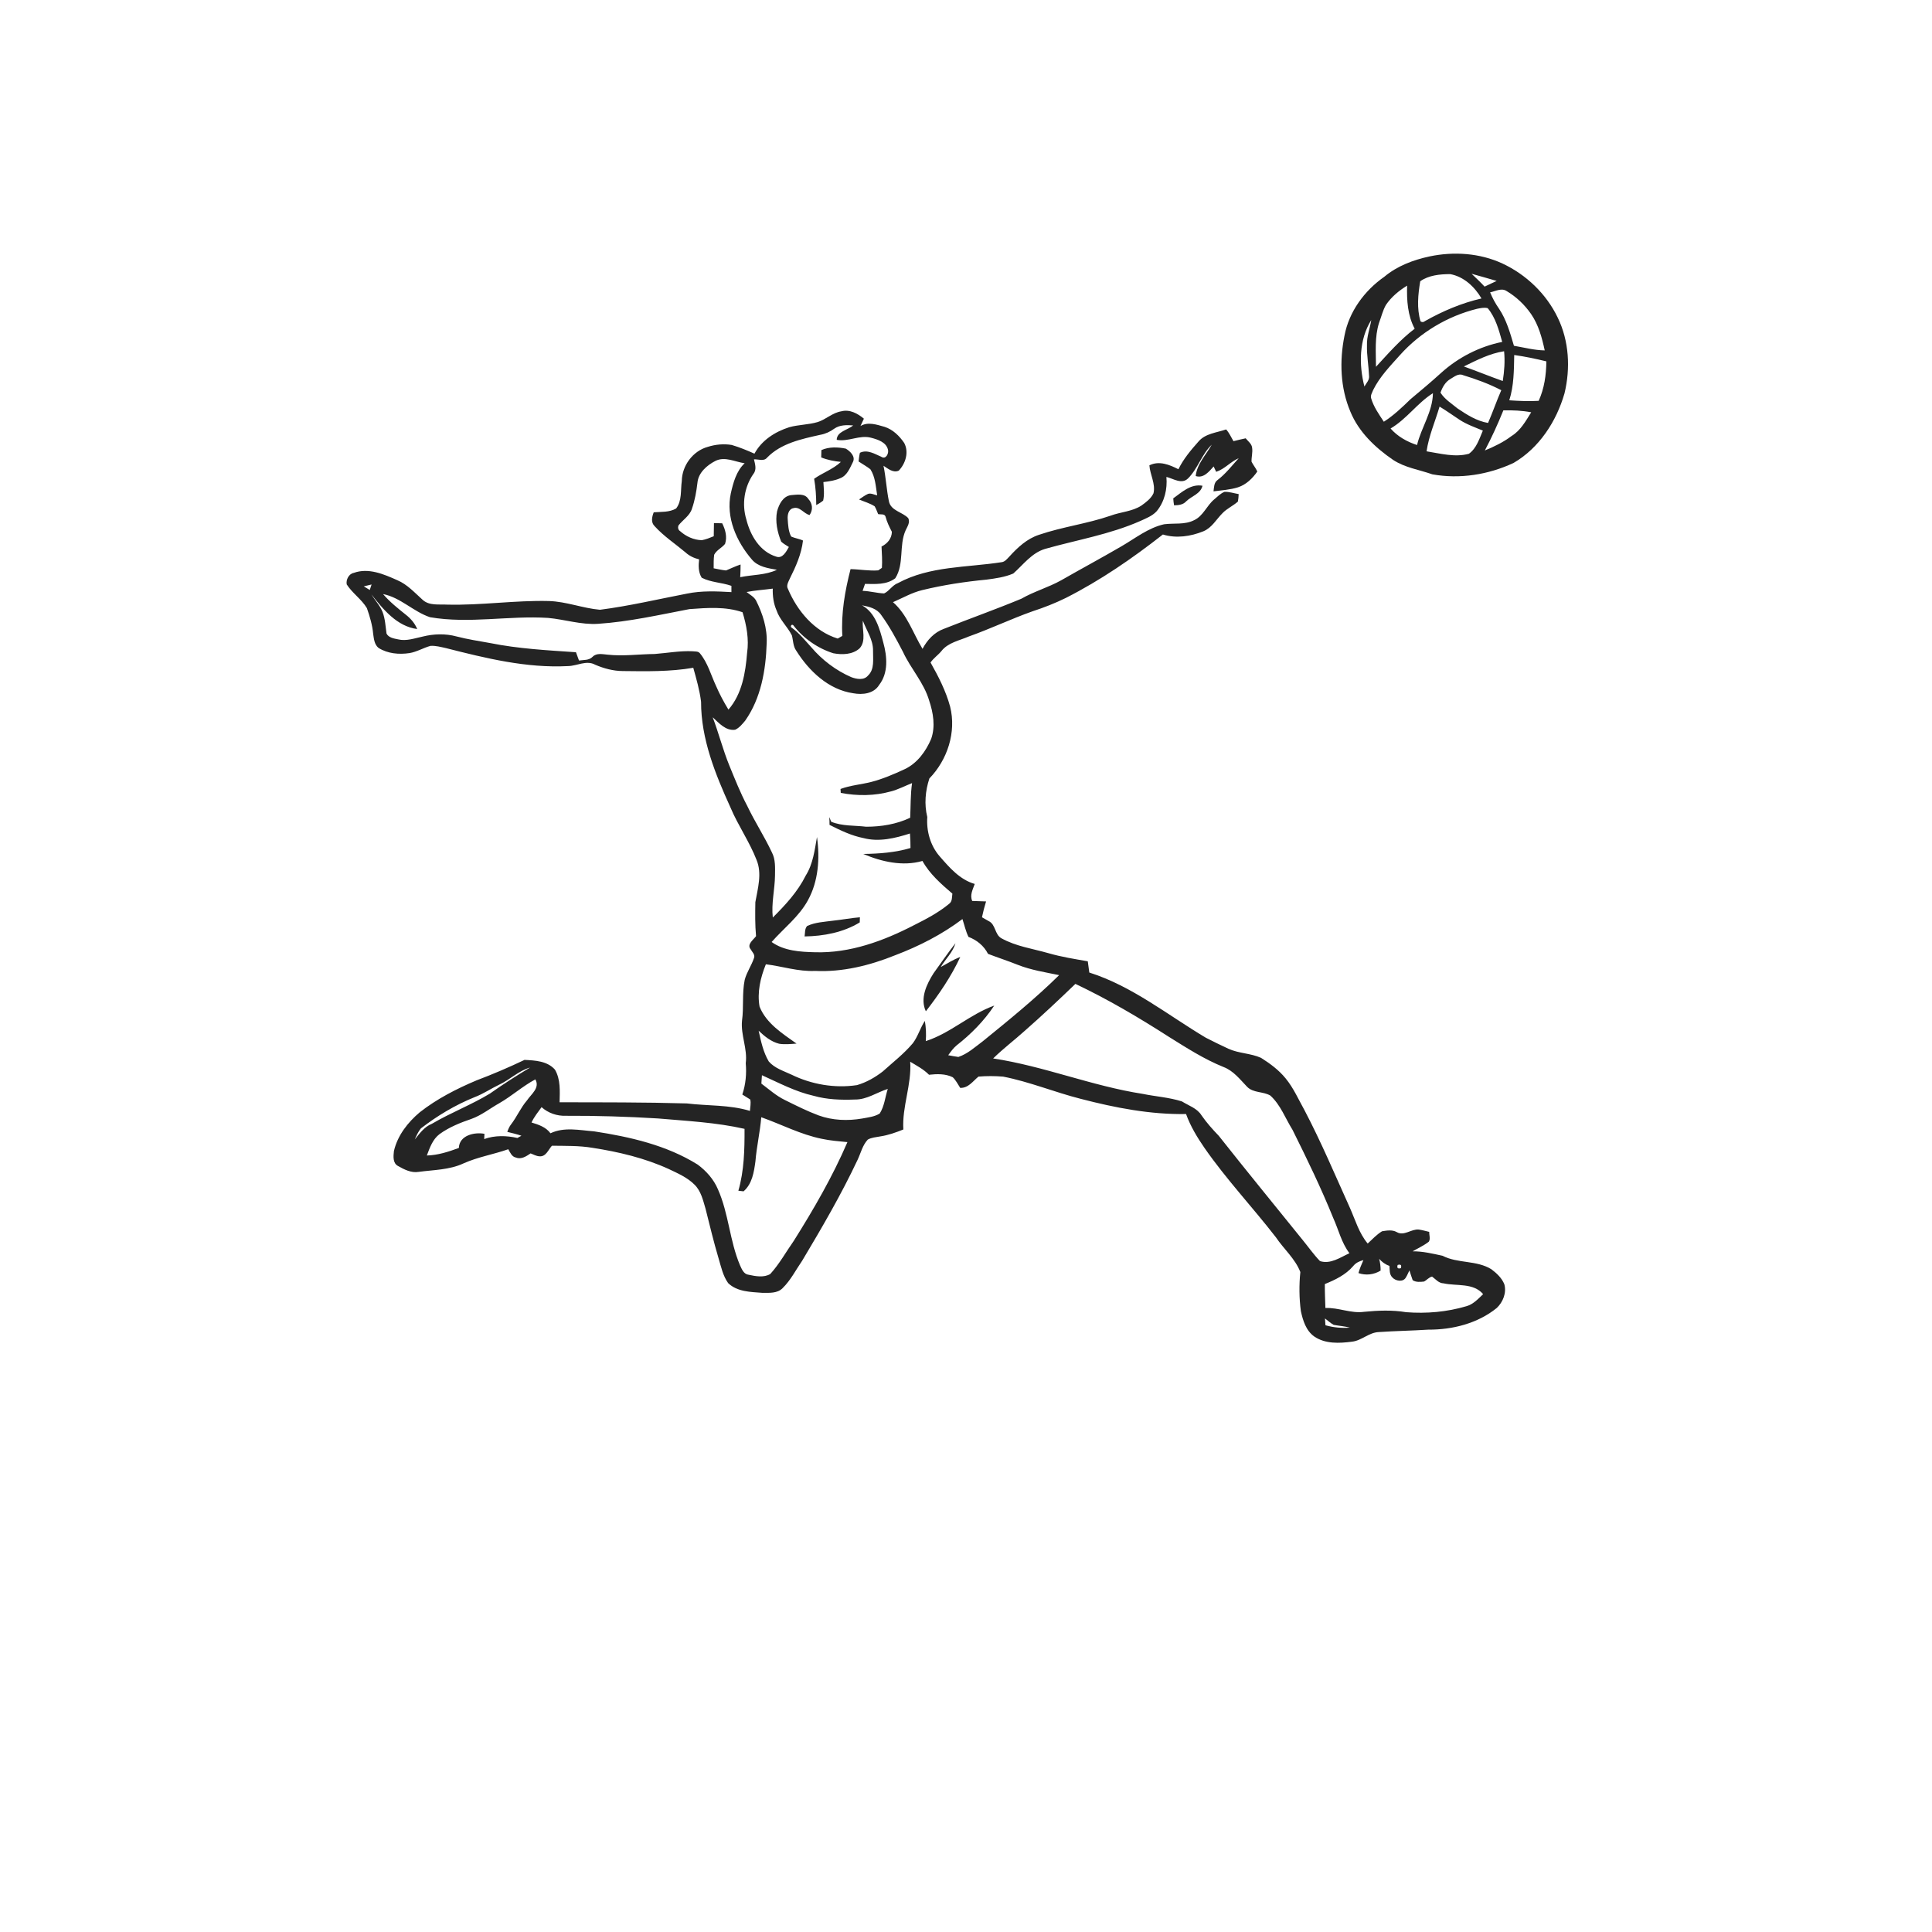 <ns0:svg xmlns:ns0="http://www.w3.org/2000/svg" width="1024pt" height="1024pt" viewBox="0 0 1024 1024" version="1.1">
<ns0:g id="#ffffffff">
<ns0:path fill="#ffffff" opacity="0" d=" M 0.00 0.00 L 1024.00 0.00 L 1024.00 1024.00 L 0.00 1024.00 L 0.00 0.00 M 757.69 135.91 C 749.08 137.76 740.54 140.96 733.73 146.68 C 723.21 154.02 715.01 165.15 712.61 177.88 C 709.91 191.24 710.34 205.54 715.74 218.21 C 720.15 228.97 728.90 237.25 738.32 243.72 C 744.60 247.89 752.20 248.94 759.18 251.41 C 773.72 254.03 788.94 251.60 802.25 245.35 C 815.81 237.44 824.92 223.38 829.21 208.52 C 832.43 195.27 831.67 180.72 825.63 168.35 C 819.59 155.75 808.94 145.56 796.31 139.66 C 784.32 134.11 770.53 133.21 757.69 135.91 M 433.44 223.68 C 428.50 225.17 423.23 225.04 418.27 226.45 C 410.80 228.83 403.67 233.38 399.88 240.45 C 395.95 238.70 391.96 237.05 387.84 235.84 C 383.63 235.13 379.22 235.55 375.16 236.84 C 367.26 238.99 361.46 246.81 361.37 254.95 C 360.66 259.79 361.54 265.41 358.37 269.50 C 354.78 271.60 350.48 271.23 346.49 271.53 C 345.54 273.99 344.86 276.88 347.03 278.95 C 351.82 284.22 357.84 288.18 363.27 292.74 C 365.32 294.63 367.85 295.83 370.55 296.48 C 370.15 299.76 370.11 303.29 371.91 306.20 C 376.78 308.73 382.52 308.69 387.66 310.51 C 387.66 311.61 387.67 312.72 387.67 313.83 C 379.83 313.39 371.89 313.02 364.15 314.62 C 348.79 317.58 333.52 321.19 318.00 323.19 C 308.88 322.39 300.19 318.85 290.99 318.56 C 272.96 318.10 255.04 320.92 237.01 320.46 C 232.67 320.21 227.53 321.14 224.03 317.94 C 219.81 314.17 215.92 309.78 210.61 307.53 C 203.46 304.34 195.32 300.80 187.48 303.65 C 184.86 304.16 183.30 307.29 183.77 309.75 C 186.74 314.42 191.62 317.57 194.46 322.33 C 196.01 326.76 197.37 331.30 197.79 335.99 C 198.18 338.60 198.41 341.60 200.62 343.40 C 205.46 346.46 211.51 346.99 217.06 346.15 C 220.97 345.50 224.38 343.36 228.16 342.33 C 230.93 342.14 233.65 342.93 236.33 343.50 C 257.47 348.89 279.09 354.20 301.07 353.04 C 305.87 352.96 310.87 349.76 315.48 352.33 C 320.10 354.31 325.06 355.65 330.11 355.67 C 342.57 355.82 355.12 356.06 367.45 353.94 C 369.10 359.87 370.83 365.83 371.58 371.96 C 371.55 391.63 379.11 410.28 387.14 427.92 C 391.16 437.49 397.22 446.08 400.99 455.77 C 403.98 462.98 401.65 470.84 400.35 478.15 C 400.25 484.16 400.16 490.19 400.72 496.19 C 399.30 498.13 395.70 500.54 397.87 503.14 C 398.61 504.59 400.33 505.91 399.65 507.72 C 398.34 511.72 395.78 515.24 394.71 519.34 C 393.24 526.49 394.29 533.82 393.28 541.02 C 392.55 548.66 396.27 555.89 395.26 563.51 C 395.75 569.14 395.25 574.75 393.44 580.12 C 394.82 581.00 396.25 581.84 397.63 582.75 C 398.13 584.72 397.58 586.80 397.49 588.81 C 386.67 585.48 375.17 586.20 364.04 584.84 C 341.56 584.20 319.07 584.26 296.59 584.23 C 296.71 578.41 297.20 572.11 294.11 566.90 C 290.05 562.34 283.68 562.06 278.02 561.76 C 269.69 565.73 261.19 569.38 252.55 572.63 C 241.94 577.10 231.59 582.41 222.50 589.52 C 216.14 594.87 210.69 601.84 208.79 610.08 C 208.50 612.75 208.10 616.45 210.91 617.97 C 214.21 619.85 217.95 621.78 221.87 621.12 C 229.87 620.04 238.25 620.10 245.70 616.61 C 253.29 613.21 261.57 611.87 269.39 609.12 C 270.42 610.82 271.23 613.11 273.46 613.52 C 276.31 614.67 278.97 612.83 281.24 611.32 C 282.79 611.91 284.28 612.81 285.98 612.87 C 289.38 613.14 290.63 609.37 292.53 607.26 C 299.71 607.37 306.94 607.17 314.04 608.37 C 327.86 610.50 341.65 613.77 354.42 619.59 C 359.22 621.89 364.28 624.05 368.10 627.88 C 371.56 631.27 372.64 636.19 373.96 640.68 C 376.18 649.46 378.27 658.27 380.86 666.96 C 382.20 671.43 383.17 676.22 385.94 680.08 C 390.75 684.70 397.76 684.75 404.00 685.23 C 407.64 685.22 411.95 685.62 414.75 682.79 C 419.08 678.58 421.80 673.08 425.20 668.16 C 435.64 650.69 445.91 633.08 454.58 614.65 C 456.27 611.06 457.16 606.97 459.95 604.01 C 461.94 602.86 464.33 602.77 466.55 602.32 C 470.79 601.69 474.83 600.24 478.79 598.65 C 478.05 586.54 483.24 574.90 482.43 562.74 C 485.88 564.83 489.53 566.73 492.39 569.64 C 496.60 569.19 501.11 569.02 505.00 570.98 C 506.67 572.56 507.67 574.70 508.94 576.61 C 513.26 576.73 515.64 573.05 518.61 570.62 C 522.94 570.25 527.34 570.28 531.68 570.63 C 545.68 573.36 558.93 578.88 572.74 582.39 C 590.96 587.13 609.73 590.79 628.63 590.46 C 630.98 596.95 634.56 602.87 638.47 608.52 C 650.00 625.10 663.89 639.84 676.24 655.78 C 680.42 662.01 686.45 667.10 689.21 674.21 C 688.51 681.07 688.58 688.03 689.48 694.88 C 690.56 699.88 692.20 705.27 696.59 708.38 C 702.41 712.36 709.88 712.00 716.56 711.12 C 721.73 710.57 725.58 706.18 730.86 706.02 C 739.55 705.42 748.29 705.31 756.99 704.74 C 769.85 704.82 783.18 701.46 793.31 693.26 C 796.63 690.12 798.61 685.15 797.31 680.63 C 795.95 677.31 793.22 674.80 790.42 672.70 C 782.54 667.85 772.68 669.76 764.58 665.58 C 759.34 664.46 754.08 663.16 748.70 663.23 C 751.58 661.56 754.68 660.20 757.30 658.12 C 758.29 656.62 757.44 654.61 757.52 652.92 C 755.68 652.50 753.87 651.96 752.02 651.69 C 748.03 651.26 744.15 655.34 740.28 653.02 C 737.89 651.69 735.06 652.20 732.51 652.60 C 729.65 654.35 727.34 656.83 724.91 659.10 C 720.30 653.61 718.36 646.66 715.50 640.23 C 707.66 622.88 700.27 605.32 691.42 588.45 C 688.23 582.75 685.60 576.66 681.43 571.59 C 677.83 567.14 673.17 563.71 668.37 560.68 C 662.87 558.21 656.57 558.37 651.07 555.85 C 647.04 553.96 643.03 552.04 639.09 550.00 C 618.86 537.95 600.08 522.66 577.35 515.46 C 577.09 513.47 576.82 511.49 576.55 509.51 C 569.53 508.28 562.46 507.18 555.61 505.18 C 547.27 502.80 538.44 501.58 530.77 497.31 C 527.16 495.32 527.79 489.91 523.98 488.18 C 522.82 487.48 521.64 486.83 520.47 486.17 C 521.06 483.33 521.78 480.53 522.64 477.77 C 520.19 477.67 517.74 477.57 515.30 477.52 C 513.92 474.42 515.62 471.41 516.63 468.51 C 508.75 466.26 503.24 459.84 498.07 453.90 C 493.10 448.23 490.96 440.48 491.48 433.05 C 489.80 426.31 490.43 419.14 492.59 412.60 C 502.16 402.74 506.97 388.07 503.59 374.54 C 501.35 366.27 497.41 358.57 493.21 351.15 C 494.77 348.84 497.17 347.26 498.94 345.12 C 502.46 340.56 508.47 339.54 513.48 337.35 C 524.90 333.30 535.86 328.05 547.28 324.00 C 553.32 322.03 559.25 319.71 564.95 316.90 C 583.25 307.63 600.22 295.93 616.35 283.30 C 623.39 285.46 631.07 284.33 637.80 281.60 C 642.32 279.76 644.67 275.26 647.97 271.97 C 650.35 269.49 653.59 268.12 656.12 265.83 C 656.35 264.52 656.48 263.20 656.52 261.88 C 654.03 261.45 651.58 260.62 649.04 260.68 C 646.92 261.48 645.34 263.22 643.62 264.63 C 639.59 267.91 637.79 273.48 632.86 275.73 C 627.92 278.24 622.27 277.16 616.99 277.87 C 608.59 279.76 601.74 285.30 594.43 289.53 C 583.86 295.70 573.06 301.48 562.44 307.57 C 555.66 311.36 548.10 313.45 541.36 317.33 C 527.81 322.97 513.95 327.86 500.32 333.28 C 495.18 335.12 491.46 339.18 488.96 343.90 C 483.89 335.56 480.86 325.74 473.30 319.16 C 478.43 316.95 483.33 314.08 488.81 312.77 C 499.98 310.05 511.37 308.32 522.80 307.22 C 527.63 306.58 532.55 305.92 537.06 303.98 C 542.35 299.29 546.81 293.08 553.87 290.94 C 570.71 286.17 588.18 283.28 604.29 276.18 C 607.35 274.77 610.67 273.54 613.02 271.01 C 617.22 265.99 618.81 259.22 618.22 252.78 C 621.89 253.66 626.29 256.87 629.66 253.60 C 634.88 248.41 636.91 240.82 642.25 235.70 C 639.23 241.08 634.39 245.93 633.75 252.31 C 637.92 253.67 640.81 249.95 643.26 247.23 C 643.59 247.94 644.26 249.36 644.59 250.07 C 649.13 248.61 652.20 244.70 656.55 242.86 C 652.92 246.83 649.63 251.16 645.31 254.43 C 643.38 255.81 643.48 258.33 643.19 260.43 C 647.51 259.86 651.92 259.61 656.11 258.30 C 660.43 256.91 663.86 253.60 666.39 249.92 C 665.60 248.05 664.23 246.51 663.34 244.70 C 663.26 242.29 663.99 239.89 663.67 237.48 C 663.52 235.26 661.51 233.92 660.24 232.31 C 658.06 232.75 655.91 233.31 653.76 233.83 C 652.53 231.71 651.52 229.44 649.88 227.60 C 644.86 229.35 638.77 229.74 635.16 234.10 C 631.16 238.59 627.24 243.27 624.58 248.71 C 619.87 246.30 614.34 244.05 609.20 246.64 C 609.54 251.63 612.57 256.39 611.37 261.46 C 610.04 264.29 607.40 266.21 604.93 267.99 C 600.00 271.17 593.93 271.32 588.54 273.35 C 576.17 277.61 563.09 279.23 550.71 283.45 C 544.36 285.50 539.37 290.16 534.98 294.99 C 533.78 296.20 532.69 297.76 530.87 297.97 C 512.47 300.84 492.74 299.93 475.92 309.06 C 472.95 310.13 471.36 313.26 468.60 314.53 C 464.77 314.38 461.03 313.27 457.19 313.16 C 457.62 311.93 458.05 310.70 458.48 309.47 C 463.95 309.55 469.88 310.03 474.51 306.50 C 479.39 298.85 476.36 289.13 480.02 281.05 C 480.94 279.04 482.49 276.90 481.39 274.62 C 478.25 271.30 472.13 270.77 471.13 265.64 C 469.86 259.46 469.57 253.07 468.27 246.87 C 470.66 248.36 473.34 250.81 476.36 249.46 C 479.98 245.67 481.84 239.67 479.26 234.80 C 476.70 231.04 473.23 227.62 468.80 226.22 C 464.67 225.07 460.07 223.42 456.06 225.81 C 456.67 224.51 457.28 223.21 457.88 221.91 C 454.62 219.17 450.35 216.84 445.96 218.00 C 441.31 218.70 437.83 222.27 433.44 223.68 M 621.85 264.14 C 621.92 265.38 622.06 266.60 622.28 267.83 C 624.62 267.79 627.07 267.55 628.73 265.70 C 631.58 262.90 636.35 261.78 637.34 257.46 C 631.23 256.33 626.41 260.85 621.85 264.14 Z" />
<ns0:path fill="#ffffff" opacity="0" d=" M 752.76 149.07 C 757.22 145.88 763.25 145.29 768.65 145.29 C 775.87 146.61 781.61 152.03 785.23 158.19 C 774.70 160.60 764.62 164.90 755.24 170.20 C 754.45 170.85 753.67 170.88 752.90 170.29 C 750.85 163.38 751.59 156.07 752.76 149.07 Z" />
<ns0:path fill="#ffffff" opacity="0" d=" M 779.98 145.11 C 784.41 146.32 788.83 147.61 793.26 148.90 C 791.11 149.88 788.99 150.90 786.86 151.91 C 784.68 149.53 782.30 147.34 779.98 145.11 Z" />
<ns0:path fill="#ffffff" opacity="0" d=" M 734.59 161.59 C 737.46 157.36 741.48 154.05 745.80 151.39 C 745.57 159.17 746.06 167.22 749.81 174.22 C 742.14 180.05 735.80 187.36 729.30 194.41 C 729.27 186.63 728.54 178.61 730.93 171.09 C 732.14 167.92 732.89 164.55 734.59 161.59 Z" />
<ns0:path fill="#ffffff" opacity="0" d=" M 789.79 154.95 C 792.61 154.42 795.77 152.44 798.53 154.26 C 803.66 157.30 808.12 161.54 811.51 166.45 C 815.45 172.18 817.29 179.00 818.73 185.72 C 813.20 185.63 807.84 184.19 802.42 183.27 C 800.40 176.49 798.48 169.51 794.48 163.57 C 792.59 160.88 791.05 157.98 789.79 154.95 Z" />
<ns0:path fill="#ffffff" opacity="0" d=" M 782.85 163.68 C 784.69 163.32 786.65 162.84 788.52 163.34 C 792.74 168.40 794.45 175.00 796.20 181.22 C 784.13 183.66 772.83 189.46 763.72 197.73 C 758.47 202.50 753.04 207.05 747.59 211.59 C 743.16 215.90 738.68 220.18 733.46 223.53 C 730.86 219.55 728.01 215.59 726.69 210.96 C 726.33 209.46 727.31 208.09 727.80 206.73 C 731.29 199.63 736.89 193.94 742.10 188.10 C 752.85 176.14 767.25 167.56 782.85 163.68 Z" />
<ns0:path fill="#ffffff" opacity="0" d=" M 723.16 204.86 C 720.21 193.28 720.28 180.02 726.80 169.62 C 726.10 174.08 724.35 178.39 724.52 182.97 C 724.39 188.38 725.39 193.72 725.62 199.11 C 725.97 201.37 724.17 203.05 723.16 204.86 Z" />
<ns0:path fill="#ffffff" opacity="0" d=" M 775.87 194.23 C 782.71 190.90 789.58 187.32 797.20 186.17 C 797.73 191.44 797.32 196.73 796.50 201.95 C 789.58 199.48 782.78 196.70 775.87 194.23 Z" />
<ns0:path fill="#ffffff" opacity="0" d=" M 802.57 188.17 C 808.31 188.95 813.97 190.17 819.60 191.53 C 819.53 198.67 818.52 205.91 815.53 212.45 C 810.33 212.76 805.13 212.52 799.95 212.17 C 802.42 204.43 802.42 196.21 802.57 188.17 Z" />
<ns0:path fill="#ffffff" opacity="0" d=" M 768.81 200.83 C 770.83 199.67 773.01 197.73 775.48 198.85 C 782.40 200.96 789.27 203.47 795.71 206.82 C 793.21 212.54 791.19 218.45 788.70 224.17 C 782.71 223.18 777.47 219.81 772.52 216.48 C 769.37 213.87 765.70 211.63 763.49 208.11 C 764.50 205.24 766.08 202.38 768.81 200.83 Z" />
<ns0:path fill="#ffffff" opacity="0" d=" M 737.03 227.11 C 745.52 222.16 751.19 213.63 759.48 208.40 C 759.35 218.21 753.31 226.55 751.06 235.87 C 745.74 234.15 740.76 231.35 737.03 227.11 Z" />
<ns0:path fill="#ffffff" opacity="0" d=" M 763.00 215.50 C 766.60 217.68 770.04 220.13 773.56 222.46 C 777.39 224.97 781.74 226.48 785.94 228.23 C 784.07 232.59 782.59 237.62 778.56 240.50 C 771.19 242.54 763.46 240.37 756.11 239.21 C 757.30 231.02 760.67 223.39 763.00 215.50 Z" />
<ns0:path fill="#ffffff" opacity="0" d=" M 787.01 238.75 C 790.66 231.84 793.88 224.75 796.81 217.51 C 801.75 217.39 806.71 217.59 811.57 218.53 C 808.68 223.14 805.94 228.19 801.15 231.10 C 796.85 234.37 791.98 236.71 787.01 238.75 Z" />
<ns0:path fill="#ffffff" opacity="0" d=" M 442.18 227.21 C 445.08 225.15 448.78 225.23 452.18 225.48 C 449.32 227.98 443.58 228.64 443.47 233.12 C 449.62 234.32 455.65 230.31 461.82 232.05 C 465.24 232.94 469.65 234.37 470.61 238.22 C 471.25 240.20 469.57 243.66 467.23 242.17 C 463.69 240.62 459.69 238.07 455.78 239.98 C 455.40 241.49 455.25 243.04 455.06 244.59 C 457.13 245.97 459.33 247.18 461.31 248.71 C 463.95 252.78 464.17 257.86 464.92 262.54 C 463.33 262.23 461.73 261.27 460.11 261.75 C 458.38 262.53 456.87 263.68 455.31 264.73 C 458.07 265.91 461.04 266.71 463.58 268.35 C 464.37 269.64 464.83 271.10 465.43 272.48 C 466.75 272.81 468.91 272.15 469.38 273.90 C 470.10 276.72 471.39 279.30 472.71 281.87 C 472.65 285.43 470.32 288.17 467.23 289.67 C 467.41 293.43 467.69 297.21 467.43 300.98 C 466.94 301.31 465.97 301.98 465.48 302.31 C 460.58 302.68 455.70 301.74 450.81 301.65 C 447.84 313.20 445.74 325.07 446.46 337.04 C 445.84 337.39 444.62 338.10 444.01 338.45 C 431.64 334.66 422.61 323.84 417.69 312.26 C 416.53 310.38 417.91 308.34 418.65 306.60 C 421.83 300.25 424.78 293.62 425.60 286.50 C 423.60 285.53 421.34 285.31 419.34 284.38 C 417.83 281.56 417.70 278.15 417.49 275.01 C 417.34 272.87 417.95 269.84 420.42 269.36 C 423.89 268.25 425.96 272.25 429.10 272.98 C 431.00 270.28 430.70 266.87 428.46 264.49 C 426.53 261.33 422.35 262.21 419.25 262.43 C 415.02 262.96 412.87 267.30 411.87 270.98 C 410.79 276.40 412.01 282.02 414.04 287.07 C 415.24 288.23 416.74 288.99 418.12 289.91 C 416.76 292.30 414.78 296.23 411.46 295.04 C 402.68 292.38 397.66 283.72 395.57 275.30 C 393.11 267.23 394.48 258.21 399.26 251.26 C 401.18 248.96 400.22 246.06 399.62 243.48 C 401.90 243.30 404.83 244.71 406.55 242.58 C 413.93 234.96 424.75 232.70 434.72 230.47 C 437.43 229.99 439.96 228.84 442.18 227.21 M 435.36 238.56 C 435.31 239.85 435.28 241.15 435.26 242.44 C 438.59 243.80 442.13 244.47 445.69 244.82 C 441.56 248.68 436.09 250.53 431.51 253.76 C 432.33 258.36 432.61 263.02 432.63 267.70 C 433.89 266.97 435.20 266.28 436.30 265.31 C 437.02 262.09 436.60 258.76 436.42 255.51 C 439.42 255.14 442.48 254.74 445.27 253.49 C 448.98 252.12 450.46 248.08 452.10 244.82 C 453.50 241.88 450.60 239.17 448.29 237.78 C 444.04 236.93 439.39 236.75 435.36 238.56 Z" />
<ns0:path fill="#ffffff" opacity="0" d=" M 379.15 244.31 C 384.23 241.77 389.55 244.81 394.68 245.53 C 390.28 249.65 388.64 255.79 387.35 261.48 C 384.62 274.17 390.32 287.03 398.49 296.53 C 401.73 300.42 407.09 301.18 411.78 302.00 C 405.75 304.90 398.78 304.55 392.33 305.92 C 392.44 303.68 392.55 301.44 392.52 299.20 C 389.88 300.06 387.39 301.30 384.82 302.35 C 382.60 302.16 380.44 301.60 378.26 301.21 C 378.26 298.81 378.20 296.40 378.53 294.02 C 379.78 291.55 382.59 290.40 384.29 288.28 C 385.53 284.56 384.46 280.72 382.78 277.35 C 381.32 277.30 379.86 277.27 378.41 277.25 C 378.37 279.57 378.36 281.90 378.30 284.22 C 376.25 285.05 374.18 285.90 372.00 286.31 C 367.73 286.21 363.60 284.34 360.45 281.50 C 359.42 280.86 359.21 279.64 359.56 278.56 C 361.87 275.52 365.56 273.44 366.75 269.63 C 368.30 265.19 369.10 260.54 369.66 255.89 C 370.12 250.55 374.68 246.62 379.15 244.31 Z" />
<ns0:path fill="#ffffff" opacity="0" d=" M 192.81 310.78 C 194.18 310.46 195.56 310.13 196.94 309.79 C 196.70 310.52 196.23 311.98 195.99 312.70 C 194.94 312.04 193.87 311.40 192.81 310.78 Z" />
<ns0:path fill="#ffffff" opacity="0" d=" M 395.70 313.78 C 400.29 312.88 404.96 312.61 409.58 311.98 C 409.46 315.91 409.99 319.86 411.57 323.48 C 413.25 328.51 417.39 332.11 419.72 336.79 C 420.44 339.49 420.30 342.50 422.02 344.87 C 428.80 355.67 439.15 365.56 452.25 367.44 C 457.14 368.36 463.15 367.70 465.96 363.04 C 470.93 356.66 470.21 347.99 468.19 340.65 C 466.24 333.29 464.05 324.83 456.88 320.83 C 460.69 321.55 464.74 322.51 467.05 325.95 C 471.51 332.06 475.11 338.80 478.60 345.52 C 482.70 354.41 489.70 361.80 492.48 371.33 C 494.64 377.79 495.86 385.03 493.54 391.62 C 490.73 398.21 486.23 404.46 479.61 407.63 C 473.81 410.31 467.91 412.87 461.70 414.47 C 456.32 415.82 450.72 416.23 445.49 418.17 C 445.53 418.69 445.59 419.73 445.62 420.25 C 454.41 421.94 463.58 421.87 472.22 419.46 C 476.11 418.43 479.68 416.54 483.41 415.06 C 482.54 421.15 482.71 427.30 482.41 433.43 C 475.17 436.86 467.05 438.19 459.09 438.18 C 452.90 437.43 446.42 437.95 440.55 435.54 C 440.18 434.72 439.84 433.90 439.54 433.07 C 439.65 434.44 439.66 435.82 439.67 437.20 C 445.43 440.11 451.32 442.96 457.70 444.21 C 465.89 446.37 474.44 444.29 482.30 441.77 C 482.49 444.33 482.60 446.90 482.58 449.47 C 474.49 451.87 465.95 452.50 457.54 452.61 C 467.28 456.76 478.50 459.33 488.92 456.32 C 492.76 463.26 498.84 468.55 504.78 473.64 C 504.51 475.50 504.80 477.79 503.06 479.04 C 497.40 483.73 490.84 487.15 484.30 490.43 C 468.16 498.78 450.39 505.28 431.97 504.71 C 424.12 504.52 415.59 504.02 408.98 499.28 C 415.43 491.95 423.46 485.88 428.21 477.18 C 433.81 467.01 434.60 454.95 433.02 443.63 C 431.78 450.62 430.93 457.92 427.06 464.06 C 422.82 472.60 416.31 479.64 409.60 486.30 C 408.75 478.83 410.67 471.48 410.77 464.03 C 410.80 459.91 411.10 455.53 409.11 451.77 C 405.17 443.35 400.05 435.55 396.06 427.16 C 392.41 420.25 389.53 412.97 386.57 405.75 C 383.15 397.39 380.96 388.60 377.74 380.17 C 381.05 383.20 384.67 387.48 389.65 386.78 C 391.86 385.79 393.44 383.77 394.97 381.96 C 403.33 370.08 405.90 355.24 406.35 341.00 C 406.75 333.01 404.23 325.23 400.66 318.18 C 399.53 316.22 397.41 315.16 395.70 313.78 M 441.54 487.98 C 436.91 488.62 432.06 488.78 427.78 490.81 C 426.45 492.33 426.75 494.47 426.45 496.33 C 436.52 496.18 446.98 494.22 455.68 488.90 C 455.70 488.22 455.75 486.86 455.77 486.18 C 451.00 486.56 446.29 487.49 441.54 487.98 Z" />
<ns0:path fill="#ffffff" opacity="0" d=" M 196.84 315.03 C 203.09 323.00 210.41 332.01 221.12 333.40 C 219.89 330.38 217.71 327.86 215.17 325.87 C 210.90 322.46 206.60 319.03 203.02 314.87 C 212.25 316.65 219.11 324.22 227.93 327.14 C 248.65 330.70 269.63 326.20 290.46 327.50 C 299.36 328.31 308.04 331.24 317.07 330.63 C 333.40 329.54 349.40 325.90 365.44 322.84 C 374.80 322.16 384.52 321.38 393.56 324.50 C 395.69 331.44 397.04 338.76 395.98 346.02 C 395.13 356.58 393.30 367.85 386.09 376.11 C 383.63 372.09 381.40 367.92 379.53 363.59 C 376.79 357.73 375.12 351.24 370.91 346.19 C 370.00 345.09 368.34 345.36 367.09 345.18 C 360.34 344.87 353.68 346.12 346.98 346.63 C 338.64 346.71 330.30 347.91 321.97 346.98 C 319.31 346.76 316.21 345.97 314.09 348.11 C 312.18 350.09 309.36 349.71 306.88 350.09 C 306.37 348.61 305.83 347.15 305.27 345.70 C 290.08 344.66 274.82 343.86 259.86 340.85 C 253.87 339.76 247.85 338.86 241.96 337.33 C 236.13 335.74 229.89 335.93 224.06 337.39 C 219.77 338.28 215.39 339.95 210.98 338.87 C 208.77 338.41 205.99 338.02 204.86 335.79 C 204.33 331.98 204.17 328.05 202.79 324.42 C 201.41 320.93 198.75 318.20 196.84 315.03 Z" />
<ns0:path fill="#ffffff" opacity="0" d=" M 457.32 328.96 C 459.28 334.22 462.85 339.09 462.73 344.93 C 462.64 349.33 463.65 354.70 460.06 358.07 C 457.87 360.71 454.01 359.95 451.20 358.91 C 443.02 355.35 435.74 349.81 429.97 343.03 C 426.73 339.46 423.67 335.64 419.76 332.78 C 418.63 332.41 419.35 330.55 420.41 331.34 C 425.74 338.28 433.32 343.61 441.67 346.24 C 446.34 347.13 451.86 347.00 455.58 343.66 C 459.25 339.67 456.86 333.80 457.32 328.96 Z" />
<ns0:path fill="#ffffff" opacity="0" d=" M 474.35 506.34 C 487.05 501.53 499.25 495.32 510.11 487.12 C 511.15 490.27 511.85 493.55 513.30 496.56 C 517.72 498.23 521.51 501.29 523.66 505.56 C 528.88 507.56 534.22 509.29 539.42 511.37 C 546.47 514.16 553.98 515.31 561.37 516.84 C 548.65 529.37 534.75 540.64 520.90 551.89 C 516.79 554.94 512.89 558.56 507.96 560.21 C 506.15 559.99 504.36 559.60 502.57 559.29 C 503.92 557.44 505.25 555.54 507.03 554.07 C 514.66 548.10 521.60 541.09 526.96 532.99 C 514.04 537.60 503.81 547.60 490.68 551.81 C 490.96 548.23 490.80 544.63 490.20 541.10 C 487.72 544.83 486.56 549.29 483.86 552.89 C 479.14 558.51 473.31 563.00 467.89 567.89 C 463.80 571.06 459.18 573.70 454.20 575.14 C 442.44 576.90 430.19 574.79 419.52 569.59 C 415.34 567.62 410.60 566.21 407.47 562.61 C 404.52 557.64 403.32 551.89 402.10 546.30 C 405.22 549.27 408.70 552.14 412.97 553.21 C 416.02 553.70 419.11 553.34 422.18 553.13 C 414.67 547.76 406.20 542.50 402.59 533.55 C 401.23 525.94 403.06 518.15 405.93 511.09 C 414.63 512.16 423.14 515.03 432.00 514.61 C 446.54 515.31 460.95 511.74 474.35 506.34 M 494.81 515.84 C 491.12 521.65 487.51 529.22 490.72 536.00 C 497.70 527.02 504.15 517.55 508.97 507.22 C 505.29 508.54 502.05 510.72 498.62 512.53 C 501.16 508.28 505.00 504.79 506.41 499.92 C 502.37 505.10 498.65 510.52 494.81 515.84 Z" />
<ns0:path fill="#ffffff" opacity="0" d=" M 543.26 546.25 C 552.38 538.23 561.24 529.91 569.98 521.48 C 587.15 529.61 603.54 539.27 619.52 549.54 C 628.88 555.37 638.20 561.39 648.47 565.53 C 653.77 567.53 657.22 572.11 661.01 576.04 C 664.29 579.38 669.50 578.42 673.30 580.67 C 678.73 585.60 681.25 592.75 685.07 598.85 C 692.72 614.22 700.22 629.68 706.66 645.61 C 709.49 651.83 711.01 658.71 715.23 664.23 C 710.38 666.44 705.19 670.20 699.63 668.41 C 696.16 664.82 693.32 660.70 690.15 656.86 C 675.40 638.59 660.54 620.44 645.99 602.02 C 642.69 598.59 639.52 595.04 636.81 591.13 C 634.47 587.36 630.02 586.03 626.45 583.78 C 619.70 581.62 612.54 581.19 605.62 579.77 C 578.72 575.60 553.31 565.07 526.39 561.00 C 531.73 555.77 537.71 551.25 543.26 546.25 Z" />
<ns0:path fill="#ffffff" opacity="0" d=" M 264.70 574.84 C 270.34 572.20 274.85 567.55 280.95 565.82 C 273.70 570.19 266.56 574.74 259.64 579.64 C 249.72 585.63 238.83 589.79 228.84 595.67 C 224.89 597.24 222.43 600.76 219.84 603.93 C 220.76 601.89 221.65 599.80 223.09 598.07 C 231.77 591.37 241.28 585.68 251.47 581.55 C 256.12 579.81 260.23 576.97 264.70 574.84 Z" />
<ns0:path fill="#ffffff" opacity="0" d=" M 403.84 569.89 C 412.80 573.92 421.58 578.63 431.24 580.80 C 438.36 582.82 445.81 583.06 453.16 582.77 C 459.45 582.85 464.73 578.99 470.54 577.15 C 469.14 581.49 468.77 586.28 466.27 590.19 C 463.49 591.92 460.13 592.24 456.98 592.84 C 449.29 594.16 441.26 593.87 433.88 591.19 C 427.73 588.89 421.85 585.93 415.98 583.02 C 411.39 580.80 407.59 577.35 403.54 574.33 C 403.65 572.85 403.75 571.37 403.84 569.89 Z" />
<ns0:path fill="#ffffff" opacity="0" d=" M 264.64 584.72 C 271.28 580.91 276.99 575.71 283.74 572.09 C 286.31 576.59 281.56 579.89 279.31 583.24 C 275.97 587.11 273.99 591.89 270.89 595.93 C 269.94 597.11 269.38 598.51 268.87 599.92 C 271.39 600.53 273.91 601.13 276.37 601.96 C 275.83 602.26 274.76 602.85 274.23 603.15 C 268.45 601.84 262.26 601.69 256.63 603.73 C 256.68 602.80 256.73 601.87 256.77 600.94 C 251.39 599.93 243.42 601.78 243.21 608.43 C 237.75 610.45 232.10 612.29 226.23 612.44 C 227.79 608.34 229.33 603.81 233.00 601.08 C 238.08 597.41 243.95 595.06 249.84 593.05 C 255.23 591.13 259.70 587.48 264.64 584.72 Z" />
<ns0:path fill="#ffffff" opacity="0" d=" M 287.04 586.82 C 290.58 589.97 295.24 591.57 299.97 591.39 C 316.22 591.32 332.45 591.81 348.67 592.80 C 364.03 594.14 379.54 594.89 394.62 598.31 C 394.67 609.29 394.41 620.50 391.35 631.11 C 392.04 631.19 393.41 631.35 394.10 631.43 C 398.69 627.47 399.61 621.24 400.39 615.58 C 401.03 607.72 402.84 600.02 403.49 592.16 C 414.19 595.94 424.35 601.33 435.55 603.59 C 440.03 604.56 444.60 604.90 449.15 605.35 C 441.28 623.61 431.30 640.86 420.73 657.66 C 416.60 663.54 413.11 669.92 408.26 675.25 C 404.92 677.27 400.50 676.45 396.85 675.66 C 394.19 675.40 393.18 672.68 392.21 670.60 C 386.73 657.68 386.24 643.24 380.54 630.40 C 378.32 625.10 374.38 620.67 369.81 617.27 C 353.29 606.95 333.95 602.57 314.93 599.65 C 307.24 599.06 299.06 597.18 291.76 600.66 C 289.36 597.36 285.43 596.08 281.71 594.94 C 283.10 591.99 285.13 589.44 287.04 586.82 Z" />
<ns0:path fill="#ffffff" opacity="0" d=" M 730.98 667.21 C 732.48 668.88 734.29 670.24 736.45 670.95 C 736.60 673.01 736.33 675.38 737.92 677.01 C 739.62 678.98 743.59 679.74 745.10 677.16 C 745.88 675.95 746.38 674.59 747.02 673.32 C 747.61 675.04 748.10 676.81 748.75 678.53 C 750.50 679.69 752.74 679.47 754.74 679.25 C 756.25 678.52 757.34 676.94 759.04 676.63 C 760.96 678.02 762.53 680.14 765.14 680.20 C 772.13 681.74 780.92 679.82 786.09 685.92 C 783.47 688.43 780.87 691.30 777.25 692.31 C 766.92 695.38 756.02 696.32 745.29 695.49 C 737.92 694.26 730.39 694.56 722.98 695.29 C 716.02 696.27 709.45 692.95 702.49 693.27 C 702.37 689.04 702.15 684.81 702.19 680.58 C 707.69 678.35 713.22 675.69 717.17 671.11 C 718.52 669.35 720.53 668.43 722.63 667.88 C 721.66 670.13 720.65 672.38 720.01 674.76 C 723.94 676.12 728.21 675.62 731.75 673.45 C 731.78 671.34 731.52 669.24 730.98 667.21 Z" />
<ns0:path fill="#ffffff" opacity="0" d=" M 740.79 670.46 C 742.42 669.96 742.99 670.53 742.49 672.15 C 740.85 672.61 740.29 672.05 740.79 670.46 Z" />
<ns0:path fill="#ffffff" opacity="0" d=" M 702.26 698.80 C 703.79 699.92 705.18 701.28 706.87 702.20 C 709.72 702.73 712.63 702.93 715.44 703.67 C 711.09 704.04 706.72 703.59 702.52 702.42 C 702.42 701.21 702.33 700.00 702.26 698.80 Z" />
</ns0:g>
<ns0:g id="#242424ff">
<ns0:path fill="#242424" opacity="1.00" d=" M 757.69 135.91 C 770.53 133.21 784.32 134.11 796.31 139.66 C 808.94 145.56 819.59 155.75 825.63 168.35 C 831.67 180.72 832.43 195.27 829.21 208.52 C 824.92 223.38 815.81 237.44 802.25 245.35 C 788.94 251.60 773.72 254.03 759.18 251.41 C 752.20 248.94 744.60 247.89 738.32 243.72 C 728.90 237.25 720.15 228.97 715.74 218.21 C 710.34 205.54 709.91 191.24 712.61 177.88 C 715.01 165.15 723.21 154.02 733.73 146.68 C 740.54 140.96 749.08 137.76 757.69 135.91 M 752.76 149.07 C 751.59 156.07 750.85 163.38 752.90 170.29 C 753.67 170.88 754.45 170.85 755.24 170.20 C 764.62 164.90 774.70 160.60 785.23 158.19 C 781.61 152.03 775.87 146.61 768.65 145.29 C 763.25 145.29 757.22 145.88 752.76 149.07 M 779.98 145.11 C 782.30 147.34 784.68 149.53 786.86 151.91 C 788.99 150.90 791.11 149.88 793.26 148.90 C 788.83 147.61 784.41 146.32 779.98 145.11 M 734.59 161.59 C 732.89 164.55 732.14 167.92 730.93 171.09 C 728.54 178.61 729.27 186.63 729.30 194.41 C 735.80 187.36 742.14 180.05 749.81 174.22 C 746.06 167.22 745.57 159.17 745.80 151.39 C 741.48 154.05 737.46 157.36 734.59 161.59 M 789.79 154.95 C 791.05 157.98 792.59 160.88 794.48 163.57 C 798.48 169.51 800.40 176.49 802.42 183.27 C 807.84 184.19 813.20 185.63 818.73 185.72 C 817.29 179.00 815.45 172.18 811.51 166.45 C 808.12 161.54 803.66 157.30 798.53 154.26 C 795.77 152.44 792.61 154.42 789.79 154.95 M 782.85 163.68 C 767.25 167.56 752.85 176.14 742.10 188.10 C 736.89 193.94 731.29 199.63 727.80 206.73 C 727.31 208.09 726.33 209.46 726.69 210.96 C 728.01 215.59 730.86 219.55 733.46 223.53 C 738.68 220.18 743.16 215.90 747.59 211.59 C 753.04 207.05 758.47 202.50 763.72 197.73 C 772.83 189.46 784.13 183.66 796.20 181.22 C 794.45 175.00 792.74 168.40 788.52 163.34 C 786.65 162.84 784.69 163.32 782.85 163.68 M 723.16 204.86 C 724.17 203.05 725.97 201.37 725.62 199.11 C 725.39 193.72 724.39 188.38 724.52 182.97 C 724.35 178.39 726.10 174.08 726.80 169.62 C 720.28 180.02 720.21 193.28 723.16 204.86 M 775.87 194.23 C 782.78 196.70 789.58 199.48 796.50 201.95 C 797.32 196.73 797.73 191.44 797.20 186.17 C 789.58 187.32 782.71 190.90 775.87 194.23 M 802.57 188.17 C 802.42 196.21 802.42 204.43 799.95 212.17 C 805.13 212.52 810.33 212.76 815.53 212.45 C 818.52 205.91 819.53 198.67 819.60 191.53 C 813.97 190.17 808.31 188.95 802.57 188.17 M 768.81 200.83 C 766.08 202.38 764.50 205.24 763.49 208.11 C 765.70 211.63 769.37 213.87 772.52 216.48 C 777.47 219.81 782.71 223.18 788.70 224.17 C 791.19 218.45 793.21 212.54 795.71 206.82 C 789.27 203.47 782.40 200.96 775.48 198.85 C 773.01 197.73 770.83 199.67 768.81 200.83 M 737.03 227.11 C 740.76 231.35 745.74 234.15 751.06 235.87 C 753.31 226.55 759.35 218.21 759.48 208.40 C 751.19 213.63 745.52 222.16 737.03 227.11 M 763.00 215.50 C 760.67 223.39 757.30 231.02 756.11 239.21 C 763.46 240.37 771.19 242.54 778.56 240.50 C 782.59 237.62 784.07 232.59 785.94 228.23 C 781.74 226.48 777.39 224.97 773.56 222.46 C 770.04 220.13 766.60 217.68 763.00 215.50 M 787.01 238.75 C 791.98 236.71 796.85 234.37 801.15 231.10 C 805.94 228.19 808.68 223.14 811.57 218.53 C 806.71 217.59 801.75 217.39 796.81 217.51 C 793.88 224.75 790.66 231.84 787.01 238.75 Z" />
<ns0:path fill="#242424" opacity="1.00" d=" M 433.44 223.68 C 437.83 222.27 441.31 218.70 445.96 218.00 C 450.35 216.84 454.62 219.17 457.88 221.91 C 457.28 223.21 456.67 224.51 456.06 225.81 C 460.07 223.42 464.67 225.07 468.80 226.22 C 473.23 227.62 476.70 231.04 479.26 234.80 C 481.84 239.67 479.98 245.67 476.36 249.46 C 473.34 250.81 470.66 248.36 468.27 246.87 C 469.57 253.07 469.86 259.46 471.13 265.64 C 472.13 270.77 478.25 271.30 481.39 274.62 C 482.49 276.90 480.94 279.04 480.02 281.05 C 476.36 289.13 479.39 298.85 474.51 306.50 C 469.88 310.03 463.95 309.55 458.48 309.47 C 458.05 310.70 457.62 311.93 457.19 313.16 C 461.03 313.27 464.77 314.38 468.60 314.53 C 471.36 313.26 472.95 310.13 475.92 309.06 C 492.74 299.93 512.47 300.84 530.87 297.97 C 532.69 297.76 533.78 296.20 534.98 294.99 C 539.37 290.16 544.36 285.50 550.71 283.45 C 563.09 279.23 576.17 277.61 588.54 273.35 C 593.93 271.32 600.00 271.17 604.93 267.99 C 607.40 266.21 610.04 264.29 611.37 261.46 C 612.57 256.39 609.54 251.63 609.20 246.64 C 614.34 244.05 619.87 246.30 624.58 248.71 C 627.24 243.27 631.16 238.59 635.16 234.10 C 638.77 229.74 644.86 229.35 649.88 227.60 C 651.52 229.44 652.53 231.71 653.76 233.83 C 655.91 233.31 658.06 232.75 660.24 232.31 C 661.51 233.92 663.52 235.26 663.67 237.48 C 663.99 239.89 663.26 242.29 663.34 244.70 C 664.23 246.51 665.60 248.05 666.39 249.92 C 663.86 253.60 660.43 256.91 656.11 258.30 C 651.92 259.61 647.51 259.86 643.19 260.43 C 643.48 258.33 643.38 255.81 645.31 254.43 C 649.63 251.16 652.92 246.83 656.55 242.86 C 652.20 244.70 649.13 248.61 644.59 250.07 C 644.26 249.36 643.59 247.94 643.26 247.23 C 640.81 249.95 637.92 253.67 633.75 252.31 C 634.39 245.93 639.23 241.08 642.25 235.70 C 636.91 240.82 634.88 248.41 629.66 253.60 C 626.29 256.87 621.89 253.66 618.22 252.78 C 618.81 259.22 617.22 265.99 613.02 271.01 C 610.67 273.54 607.35 274.77 604.29 276.18 C 588.18 283.28 570.71 286.17 553.87 290.94 C 546.81 293.08 542.35 299.29 537.06 303.98 C 532.55 305.92 527.63 306.58 522.80 307.22 C 511.37 308.32 499.98 310.05 488.81 312.77 C 483.33 314.08 478.43 316.95 473.30 319.16 C 480.86 325.74 483.89 335.56 488.96 343.90 C 491.46 339.18 495.18 335.12 500.32 333.28 C 513.95 327.86 527.81 322.97 541.36 317.33 C 548.10 313.45 555.66 311.36 562.44 307.57 C 573.06 301.48 583.86 295.70 594.43 289.53 C 601.74 285.30 608.59 279.76 616.99 277.87 C 622.27 277.16 627.92 278.24 632.86 275.73 C 637.79 273.48 639.59 267.91 643.62 264.63 C 645.34 263.22 646.92 261.48 649.04 260.68 C 651.58 260.62 654.03 261.45 656.52 261.88 C 656.48 263.20 656.35 264.52 656.12 265.83 C 653.59 268.12 650.35 269.49 647.97 271.97 C 644.67 275.26 642.32 279.76 637.80 281.60 C 631.07 284.33 623.39 285.46 616.35 283.30 C 600.22 295.93 583.25 307.63 564.95 316.90 C 559.25 319.71 553.32 322.03 547.28 324.00 C 535.86 328.05 524.90 333.30 513.48 337.35 C 508.47 339.54 502.46 340.56 498.94 345.12 C 497.17 347.26 494.77 348.84 493.21 351.15 C 497.41 358.57 501.35 366.27 503.59 374.54 C 506.97 388.07 502.16 402.74 492.59 412.60 C 490.43 419.14 489.80 426.31 491.48 433.05 C 490.96 440.48 493.10 448.23 498.07 453.90 C 503.24 459.84 508.75 466.26 516.63 468.51 C 515.62 471.41 513.92 474.42 515.30 477.52 C 517.74 477.57 520.19 477.67 522.64 477.77 C 521.78 480.53 521.06 483.33 520.47 486.17 C 521.64 486.83 522.82 487.48 523.98 488.18 C 527.79 489.91 527.16 495.32 530.77 497.31 C 538.44 501.58 547.27 502.80 555.61 505.18 C 562.46 507.18 569.53 508.28 576.55 509.51 C 576.82 511.49 577.09 513.47 577.35 515.46 C 600.08 522.66 618.86 537.95 639.09 550.00 C 643.03 552.04 647.04 553.96 651.07 555.85 C 656.57 558.37 662.87 558.21 668.37 560.68 C 673.17 563.71 677.83 567.14 681.43 571.59 C 685.60 576.66 688.23 582.75 691.42 588.45 C 700.27 605.32 707.66 622.88 715.50 640.23 C 718.36 646.66 720.30 653.61 724.91 659.10 C 727.34 656.83 729.65 654.35 732.51 652.60 C 735.06 652.20 737.89 651.69 740.28 653.02 C 744.15 655.34 748.03 651.26 752.02 651.69 C 753.87 651.96 755.68 652.50 757.52 652.92 C 757.44 654.61 758.29 656.62 757.30 658.12 C 754.68 660.20 751.58 661.56 748.70 663.23 C 754.08 663.16 759.34 664.46 764.58 665.58 C 772.68 669.76 782.54 667.85 790.42 672.70 C 793.22 674.80 795.95 677.31 797.31 680.63 C 798.61 685.15 796.63 690.12 793.31 693.26 C 783.18 701.46 769.85 704.82 756.99 704.74 C 748.29 705.31 739.55 705.42 730.86 706.02 C 725.58 706.18 721.73 710.57 716.56 711.12 C 709.88 712.00 702.41 712.36 696.59 708.38 C 692.20 705.27 690.56 699.88 689.48 694.88 C 688.58 688.03 688.51 681.07 689.21 674.21 C 686.45 667.10 680.42 662.01 676.24 655.78 C 663.89 639.84 650.00 625.10 638.47 608.52 C 634.56 602.87 630.98 596.95 628.63 590.46 C 609.73 590.79 590.96 587.13 572.74 582.39 C 558.93 578.88 545.68 573.36 531.68 570.63 C 527.34 570.28 522.94 570.25 518.61 570.62 C 515.64 573.05 513.26 576.73 508.94 576.61 C 507.67 574.70 506.67 572.56 505.00 570.98 C 501.11 569.02 496.60 569.19 492.39 569.64 C 489.53 566.73 485.88 564.83 482.43 562.74 C 483.24 574.90 478.05 586.54 478.79 598.65 C 474.83 600.24 470.79 601.69 466.55 602.32 C 464.33 602.77 461.94 602.86 459.95 604.01 C 457.16 606.97 456.27 611.06 454.58 614.65 C 445.91 633.08 435.64 650.69 425.20 668.16 C 421.80 673.08 419.08 678.58 414.75 682.79 C 411.95 685.62 407.64 685.22 404.00 685.23 C 397.76 684.75 390.75 684.70 385.94 680.08 C 383.17 676.22 382.20 671.43 380.86 666.96 C 378.27 658.27 376.18 649.46 373.96 640.68 C 372.64 636.19 371.56 631.27 368.10 627.88 C 364.28 624.05 359.22 621.89 354.42 619.59 C 341.65 613.77 327.86 610.50 314.04 608.37 C 306.94 607.17 299.71 607.37 292.53 607.26 C 290.63 609.37 289.38 613.14 285.98 612.87 C 284.28 612.81 282.79 611.91 281.24 611.32 C 278.97 612.83 276.31 614.67 273.46 613.52 C 271.23 613.11 270.42 610.82 269.39 609.12 C 261.57 611.87 253.29 613.21 245.70 616.61 C 238.25 620.10 229.87 620.04 221.87 621.12 C 217.95 621.78 214.21 619.85 210.91 617.97 C 208.10 616.45 208.50 612.75 208.79 610.08 C 210.69 601.84 216.14 594.87 222.50 589.52 C 231.59 582.41 241.94 577.10 252.55 572.63 C 261.19 569.38 269.69 565.73 278.02 561.76 C 283.68 562.06 290.05 562.34 294.11 566.90 C 297.20 572.11 296.71 578.41 296.59 584.23 C 319.07 584.26 341.56 584.20 364.04 584.84 C 375.17 586.20 386.67 585.48 397.49 588.81 C 397.58 586.80 398.13 584.72 397.63 582.75 C 396.25 581.84 394.82 581.00 393.44 580.12 C 395.25 574.75 395.75 569.14 395.26 563.51 C 396.27 555.89 392.55 548.66 393.28 541.02 C 394.29 533.82 393.24 526.49 394.71 519.34 C 395.78 515.24 398.34 511.72 399.65 507.72 C 400.33 505.91 398.61 504.59 397.87 503.14 C 395.70 500.54 399.30 498.13 400.72 496.19 C 400.16 490.19 400.25 484.16 400.35 478.15 C 401.65 470.84 403.98 462.98 400.99 455.77 C 397.22 446.08 391.16 437.49 387.14 427.92 C 379.11 410.28 371.55 391.63 371.58 371.96 C 370.83 365.83 369.10 359.87 367.45 353.94 C 355.12 356.06 342.57 355.82 330.11 355.67 C 325.06 355.65 320.10 354.31 315.48 352.33 C 310.87 349.76 305.87 352.96 301.07 353.04 C 279.09 354.20 257.47 348.89 236.33 343.50 C 233.65 342.93 230.93 342.14 228.16 342.33 C 224.38 343.36 220.97 345.50 217.06 346.15 C 211.51 346.99 205.46 346.46 200.62 343.40 C 198.41 341.60 198.18 338.60 197.79 335.99 C 197.37 331.30 196.01 326.76 194.46 322.33 C 191.62 317.57 186.74 314.42 183.77 309.75 C 183.30 307.29 184.86 304.16 187.48 303.65 C 195.32 300.80 203.46 304.34 210.61 307.53 C 215.92 309.78 219.81 314.17 224.03 317.94 C 227.53 321.14 232.67 320.21 237.01 320.46 C 255.04 320.92 272.96 318.10 290.99 318.56 C 300.19 318.85 308.88 322.39 318.00 323.19 C 333.52 321.19 348.79 317.58 364.15 314.62 C 371.89 313.02 379.83 313.39 387.67 313.83 C 387.67 312.72 387.66 311.61 387.66 310.51 C 382.52 308.69 376.78 308.73 371.91 306.20 C 370.11 303.29 370.15 299.76 370.55 296.48 C 367.85 295.83 365.32 294.63 363.27 292.74 C 357.84 288.18 351.82 284.22 347.03 278.95 C 344.86 276.88 345.54 273.99 346.49 271.53 C 350.48 271.23 354.78 271.60 358.37 269.50 C 361.54 265.41 360.66 259.79 361.37 254.95 C 361.46 246.81 367.26 238.99 375.16 236.84 C 379.22 235.55 383.63 235.13 387.84 235.84 C 391.96 237.05 395.95 238.70 399.88 240.45 C 403.67 233.38 410.80 228.83 418.27 226.45 C 423.23 225.04 428.50 225.17 433.44 223.68 M 442.18 227.21 C 439.96 228.84 437.43 229.99 434.72 230.47 C 424.75 232.70 413.93 234.96 406.55 242.58 C 404.83 244.71 401.90 243.30 399.62 243.48 C 400.22 246.06 401.18 248.96 399.26 251.26 C 394.48 258.21 393.11 267.23 395.57 275.30 C 397.66 283.72 402.68 292.38 411.46 295.04 C 414.78 296.23 416.76 292.30 418.12 289.91 C 416.74 288.99 415.24 288.23 414.04 287.07 C 412.01 282.02 410.79 276.40 411.87 270.98 C 412.87 267.30 415.02 262.96 419.25 262.43 C 422.35 262.21 426.53 261.33 428.46 264.49 C 430.70 266.87 431.00 270.28 429.10 272.98 C 425.96 272.25 423.89 268.25 420.42 269.36 C 417.95 269.84 417.34 272.87 417.49 275.01 C 417.70 278.15 417.83 281.56 419.34 284.38 C 421.34 285.31 423.60 285.53 425.60 286.50 C 424.78 293.62 421.83 300.25 418.65 306.60 C 417.91 308.34 416.53 310.38 417.69 312.26 C 422.61 323.84 431.64 334.66 444.01 338.45 C 444.62 338.10 445.84 337.39 446.46 337.04 C 445.74 325.07 447.84 313.20 450.81 301.65 C 455.70 301.74 460.58 302.68 465.48 302.31 C 465.97 301.98 466.94 301.31 467.43 300.98 C 467.69 297.21 467.41 293.43 467.23 289.67 C 470.32 288.17 472.65 285.43 472.71 281.87 C 471.39 279.30 470.10 276.72 469.38 273.90 C 468.91 272.15 466.75 272.81 465.43 272.48 C 464.83 271.10 464.37 269.64 463.58 268.35 C 461.04 266.71 458.07 265.91 455.31 264.73 C 456.87 263.68 458.38 262.53 460.11 261.75 C 461.73 261.27 463.33 262.23 464.92 262.54 C 464.17 257.86 463.95 252.78 461.31 248.71 C 459.33 247.18 457.13 245.97 455.06 244.59 C 455.25 243.04 455.40 241.49 455.78 239.98 C 459.69 238.07 463.69 240.62 467.23 242.17 C 469.57 243.66 471.25 240.20 470.61 238.22 C 469.65 234.37 465.24 232.94 461.82 232.05 C 455.65 230.31 449.62 234.32 443.47 233.12 C 443.58 228.64 449.32 227.98 452.18 225.48 C 448.78 225.23 445.08 225.15 442.18 227.21 M 379.15 244.31 C 374.68 246.62 370.12 250.55 369.66 255.89 C 369.10 260.54 368.30 265.19 366.75 269.63 C 365.56 273.44 361.87 275.52 359.56 278.56 C 359.21 279.64 359.42 280.86 360.45 281.50 C 363.60 284.34 367.73 286.21 372.00 286.31 C 374.18 285.90 376.25 285.05 378.30 284.22 C 378.36 281.90 378.37 279.57 378.41 277.25 C 379.86 277.27 381.32 277.30 382.78 277.35 C 384.46 280.72 385.53 284.56 384.29 288.28 C 382.59 290.40 379.78 291.55 378.53 294.02 C 378.20 296.40 378.26 298.81 378.26 301.21 C 380.44 301.60 382.60 302.16 384.82 302.35 C 387.39 301.30 389.88 300.06 392.52 299.20 C 392.55 301.44 392.44 303.68 392.33 305.92 C 398.78 304.55 405.75 304.90 411.78 302.00 C 407.09 301.18 401.73 300.42 398.49 296.53 C 390.32 287.03 384.62 274.17 387.35 261.48 C 388.64 255.79 390.28 249.65 394.68 245.53 C 389.55 244.81 384.23 241.77 379.15 244.31 M 192.81 310.78 C 193.87 311.40 194.94 312.04 195.99 312.70 C 196.23 311.98 196.70 310.52 196.94 309.79 C 195.56 310.13 194.18 310.46 192.81 310.78 M 395.70 313.78 C 397.41 315.16 399.53 316.22 400.66 318.18 C 404.23 325.23 406.75 333.01 406.35 341.00 C 405.90 355.24 403.33 370.08 394.97 381.96 C 393.44 383.77 391.86 385.79 389.65 386.78 C 384.67 387.48 381.05 383.20 377.74 380.17 C 380.96 388.60 383.15 397.39 386.57 405.75 C 389.53 412.97 392.41 420.25 396.06 427.16 C 400.05 435.55 405.17 443.35 409.11 451.77 C 411.10 455.53 410.80 459.91 410.77 464.03 C 410.67 471.48 408.75 478.83 409.60 486.30 C 416.31 479.64 422.82 472.60 427.06 464.06 C 430.93 457.92 431.78 450.62 433.02 443.63 C 434.60 454.95 433.81 467.01 428.21 477.18 C 423.46 485.88 415.43 491.95 408.98 499.28 C 415.59 504.02 424.12 504.52 431.97 504.71 C 450.39 505.28 468.16 498.78 484.30 490.43 C 490.84 487.15 497.40 483.73 503.06 479.04 C 504.80 477.79 504.51 475.50 504.78 473.64 C 498.84 468.55 492.76 463.26 488.92 456.32 C 478.50 459.33 467.28 456.76 457.54 452.61 C 465.95 452.50 474.49 451.87 482.58 449.47 C 482.60 446.90 482.49 444.33 482.30 441.77 C 474.44 444.29 465.89 446.37 457.70 444.21 C 451.32 442.96 445.43 440.11 439.67 437.20 C 439.66 435.82 439.65 434.44 439.54 433.07 C 439.84 433.90 440.18 434.72 440.55 435.54 C 446.42 437.95 452.90 437.43 459.09 438.18 C 467.05 438.19 475.17 436.86 482.41 433.43 C 482.71 427.30 482.54 421.15 483.41 415.06 C 479.68 416.54 476.11 418.43 472.22 419.46 C 463.58 421.87 454.41 421.94 445.62 420.25 C 445.59 419.73 445.53 418.69 445.49 418.17 C 450.72 416.23 456.32 415.82 461.70 414.47 C 467.91 412.87 473.81 410.31 479.61 407.63 C 486.23 404.46 490.73 398.21 493.54 391.62 C 495.86 385.03 494.64 377.79 492.48 371.33 C 489.70 361.80 482.70 354.41 478.60 345.52 C 475.11 338.80 471.51 332.06 467.05 325.95 C 464.74 322.51 460.69 321.55 456.88 320.83 C 464.05 324.83 466.24 333.29 468.19 340.65 C 470.21 347.99 470.93 356.66 465.96 363.04 C 463.15 367.70 457.14 368.36 452.25 367.44 C 439.15 365.56 428.80 355.67 422.02 344.87 C 420.30 342.50 420.44 339.49 419.72 336.79 C 417.39 332.11 413.25 328.51 411.57 323.48 C 409.99 319.86 409.46 315.91 409.58 311.98 C 404.96 312.61 400.29 312.88 395.70 313.78 M 196.84 315.03 C 198.75 318.20 201.41 320.93 202.79 324.42 C 204.17 328.05 204.33 331.98 204.86 335.79 C 205.99 338.02 208.77 338.41 210.98 338.87 C 215.39 339.95 219.77 338.28 224.06 337.39 C 229.89 335.93 236.13 335.74 241.96 337.33 C 247.85 338.86 253.87 339.76 259.86 340.85 C 274.82 343.86 290.08 344.66 305.27 345.70 C 305.83 347.15 306.37 348.61 306.88 350.09 C 309.36 349.71 312.18 350.09 314.09 348.11 C 316.21 345.97 319.31 346.76 321.97 346.98 C 330.30 347.91 338.64 346.71 346.98 346.63 C 353.68 346.12 360.34 344.87 367.09 345.18 C 368.34 345.36 370.00 345.09 370.91 346.19 C 375.12 351.24 376.79 357.73 379.53 363.59 C 381.40 367.92 383.63 372.09 386.09 376.11 C 393.30 367.85 395.13 356.58 395.98 346.02 C 397.04 338.76 395.69 331.44 393.56 324.50 C 384.52 321.38 374.80 322.16 365.44 322.84 C 349.40 325.90 333.40 329.54 317.07 330.63 C 308.04 331.24 299.36 328.31 290.46 327.50 C 269.63 326.20 248.65 330.70 227.93 327.14 C 219.11 324.22 212.25 316.65 203.02 314.87 C 206.60 319.03 210.90 322.46 215.17 325.87 C 217.71 327.86 219.89 330.38 221.12 333.40 C 210.41 332.01 203.09 323.00 196.84 315.03 M 457.32 328.96 C 456.86 333.80 459.25 339.67 455.58 343.66 C 451.86 347.00 446.34 347.13 441.67 346.24 C 433.32 343.61 425.74 338.28 420.41 331.34 C 419.35 330.55 418.63 332.41 419.76 332.78 C 423.67 335.64 426.73 339.46 429.97 343.03 C 435.74 349.81 443.02 355.35 451.20 358.91 C 454.01 359.95 457.87 360.71 460.06 358.07 C 463.65 354.70 462.64 349.33 462.73 344.93 C 462.85 339.09 459.28 334.22 457.32 328.96 M 474.35 506.34 C 460.95 511.74 446.54 515.31 432.00 514.61 C 423.14 515.03 414.63 512.16 405.93 511.09 C 403.06 518.15 401.23 525.94 402.59 533.55 C 406.20 542.50 414.67 547.76 422.18 553.13 C 419.11 553.34 416.02 553.70 412.97 553.21 C 408.70 552.14 405.22 549.27 402.10 546.30 C 403.32 551.89 404.52 557.64 407.47 562.61 C 410.60 566.21 415.34 567.62 419.52 569.59 C 430.19 574.79 442.44 576.90 454.20 575.14 C 459.18 573.70 463.80 571.06 467.89 567.89 C 473.31 563.00 479.14 558.51 483.86 552.89 C 486.56 549.29 487.72 544.83 490.20 541.10 C 490.80 544.63 490.96 548.23 490.68 551.81 C 503.81 547.60 514.04 537.60 526.96 532.99 C 521.60 541.09 514.66 548.10 507.03 554.07 C 505.25 555.54 503.92 557.44 502.57 559.29 C 504.36 559.60 506.15 559.99 507.96 560.21 C 512.89 558.56 516.79 554.94 520.90 551.89 C 534.75 540.64 548.65 529.37 561.37 516.84 C 553.98 515.31 546.47 514.16 539.42 511.37 C 534.22 509.29 528.88 507.56 523.66 505.56 C 521.51 501.29 517.72 498.23 513.30 496.56 C 511.85 493.55 511.15 490.27 510.11 487.12 C 499.25 495.32 487.05 501.53 474.35 506.34 M 543.26 546.25 C 537.71 551.25 531.73 555.77 526.39 561.00 C 553.31 565.07 578.72 575.60 605.62 579.77 C 612.54 581.19 619.70 581.62 626.45 583.78 C 630.02 586.03 634.47 587.36 636.81 591.13 C 639.52 595.04 642.69 598.59 645.99 602.02 C 660.54 620.44 675.40 638.59 690.15 656.86 C 693.32 660.70 696.16 664.82 699.63 668.41 C 705.19 670.20 710.38 666.44 715.23 664.23 C 711.01 658.71 709.49 651.83 706.66 645.61 C 700.22 629.68 692.72 614.22 685.07 598.85 C 681.25 592.75 678.73 585.60 673.30 580.67 C 669.50 578.42 664.29 579.38 661.01 576.04 C 657.22 572.11 653.77 567.53 648.47 565.53 C 638.20 561.39 628.88 555.37 619.52 549.54 C 603.54 539.27 587.15 529.61 569.98 521.48 C 561.24 529.91 552.38 538.23 543.26 546.25 M 264.70 574.84 C 260.23 576.97 256.12 579.81 251.47 581.55 C 241.28 585.68 231.77 591.37 223.09 598.07 C 221.65 599.80 220.76 601.89 219.84 603.93 C 222.43 600.76 224.89 597.24 228.84 595.67 C 238.83 589.79 249.72 585.63 259.64 579.64 C 266.56 574.74 273.70 570.19 280.95 565.82 C 274.85 567.55 270.34 572.20 264.70 574.84 M 403.84 569.89 C 403.75 571.37 403.65 572.85 403.54 574.33 C 407.59 577.35 411.39 580.80 415.98 583.02 C 421.85 585.93 427.73 588.89 433.88 591.19 C 441.26 593.87 449.29 594.16 456.98 592.84 C 460.13 592.24 463.49 591.92 466.27 590.19 C 468.77 586.28 469.14 581.49 470.54 577.15 C 464.73 578.99 459.45 582.85 453.16 582.77 C 445.81 583.06 438.36 582.82 431.24 580.80 C 421.58 578.63 412.80 573.92 403.84 569.89 M 264.64 584.72 C 259.70 587.48 255.23 591.13 249.84 593.05 C 243.95 595.06 238.08 597.41 233.00 601.08 C 229.33 603.81 227.79 608.34 226.23 612.44 C 232.10 612.29 237.75 610.45 243.21 608.43 C 243.42 601.78 251.39 599.93 256.77 600.94 C 256.73 601.87 256.68 602.80 256.63 603.73 C 262.26 601.69 268.45 601.84 274.23 603.15 C 274.76 602.85 275.83 602.26 276.37 601.96 C 273.91 601.13 271.39 600.53 268.87 599.92 C 269.38 598.51 269.94 597.11 270.89 595.93 C 273.99 591.89 275.97 587.11 279.31 583.24 C 281.56 579.89 286.31 576.59 283.74 572.09 C 276.99 575.71 271.28 580.91 264.64 584.72 M 287.04 586.82 C 285.13 589.44 283.10 591.99 281.71 594.94 C 285.43 596.08 289.36 597.36 291.76 600.66 C 299.06 597.18 307.24 599.06 314.93 599.65 C 333.95 602.57 353.29 606.95 369.81 617.27 C 374.38 620.67 378.32 625.10 380.54 630.40 C 386.24 643.24 386.73 657.68 392.21 670.60 C 393.18 672.68 394.19 675.40 396.85 675.66 C 400.50 676.45 404.92 677.27 408.26 675.25 C 413.11 669.92 416.60 663.54 420.73 657.66 C 431.30 640.86 441.28 623.61 449.15 605.35 C 444.60 604.90 440.03 604.56 435.55 603.59 C 424.35 601.33 414.19 595.94 403.49 592.16 C 402.84 600.02 401.03 607.72 400.39 615.58 C 399.61 621.24 398.69 627.47 394.10 631.43 C 393.41 631.35 392.04 631.19 391.35 631.11 C 394.41 620.50 394.67 609.29 394.62 598.31 C 379.54 594.89 364.03 594.14 348.67 592.80 C 332.45 591.81 316.22 591.32 299.97 591.39 C 295.24 591.57 290.58 589.97 287.04 586.82 M 730.98 667.21 C 731.52 669.24 731.78 671.34 731.75 673.45 C 728.21 675.62 723.94 676.12 720.01 674.76 C 720.65 672.38 721.66 670.13 722.63 667.88 C 720.53 668.43 718.52 669.35 717.17 671.11 C 713.22 675.69 707.69 678.35 702.19 680.58 C 702.15 684.81 702.37 689.04 702.49 693.27 C 709.45 692.95 716.02 696.27 722.98 695.29 C 730.39 694.56 737.92 694.26 745.29 695.49 C 756.02 696.32 766.92 695.38 777.25 692.31 C 780.87 691.30 783.47 688.43 786.09 685.92 C 780.92 679.82 772.13 681.74 765.14 680.20 C 762.53 680.14 760.96 678.02 759.04 676.63 C 757.34 676.94 756.25 678.52 754.74 679.25 C 752.74 679.47 750.50 679.69 748.75 678.53 C 748.10 676.81 747.61 675.04 747.02 673.32 C 746.38 674.59 745.88 675.95 745.10 677.16 C 743.59 679.74 739.62 678.98 737.92 677.01 C 736.33 675.38 736.60 673.01 736.45 670.95 C 734.29 670.24 732.48 668.88 730.98 667.21 M 740.79 670.46 C 740.29 672.05 740.85 672.61 742.49 672.15 C 742.99 670.53 742.42 669.96 740.79 670.46 M 702.26 698.80 C 702.33 700.00 702.42 701.21 702.52 702.42 C 706.72 703.59 711.09 704.04 715.44 703.67 C 712.63 702.93 709.72 702.73 706.87 702.20 C 705.18 701.28 703.79 699.92 702.26 698.80 Z" />
<ns0:path fill="#242424" opacity="1.00" d=" M 435.36 238.56 C 439.39 236.75 444.04 236.93 448.29 237.78 C 450.60 239.17 453.50 241.88 452.10 244.82 C 450.46 248.08 448.98 252.12 445.27 253.49 C 442.48 254.74 439.42 255.14 436.42 255.51 C 436.60 258.76 437.02 262.09 436.30 265.31 C 435.20 266.28 433.89 266.97 432.63 267.70 C 432.61 263.02 432.33 258.36 431.51 253.76 C 436.09 250.53 441.56 248.68 445.69 244.82 C 442.13 244.47 438.59 243.80 435.26 242.44 C 435.28 241.15 435.31 239.85 435.36 238.56 Z" />
<ns0:path fill="#242424" opacity="1.00" d=" M 621.85 264.14 C 626.41 260.85 631.23 256.33 637.34 257.46 C 636.35 261.78 631.58 262.90 628.73 265.70 C 627.07 267.55 624.62 267.79 622.28 267.83 C 622.06 266.60 621.92 265.38 621.85 264.14 Z" />
<ns0:path fill="#242424" opacity="1.00" d=" M 441.54 487.98 C 446.29 487.49 451.00 486.56 455.77 486.18 C 455.75 486.86 455.70 488.22 455.68 488.90 C 446.98 494.22 436.52 496.18 426.45 496.33 C 426.75 494.47 426.45 492.33 427.78 490.81 C 432.06 488.78 436.91 488.62 441.54 487.98 Z" />
<ns0:path fill="#242424" opacity="1.00" d=" M 494.81 515.84 C 498.65 510.52 502.37 505.10 506.41 499.92 C 505.00 504.79 501.16 508.28 498.62 512.53 C 502.05 510.72 505.29 508.54 508.97 507.22 C 504.15 517.55 497.70 527.02 490.72 536.00 C 487.51 529.22 491.12 521.65 494.81 515.84 Z" />
</ns0:g>
</ns0:svg>